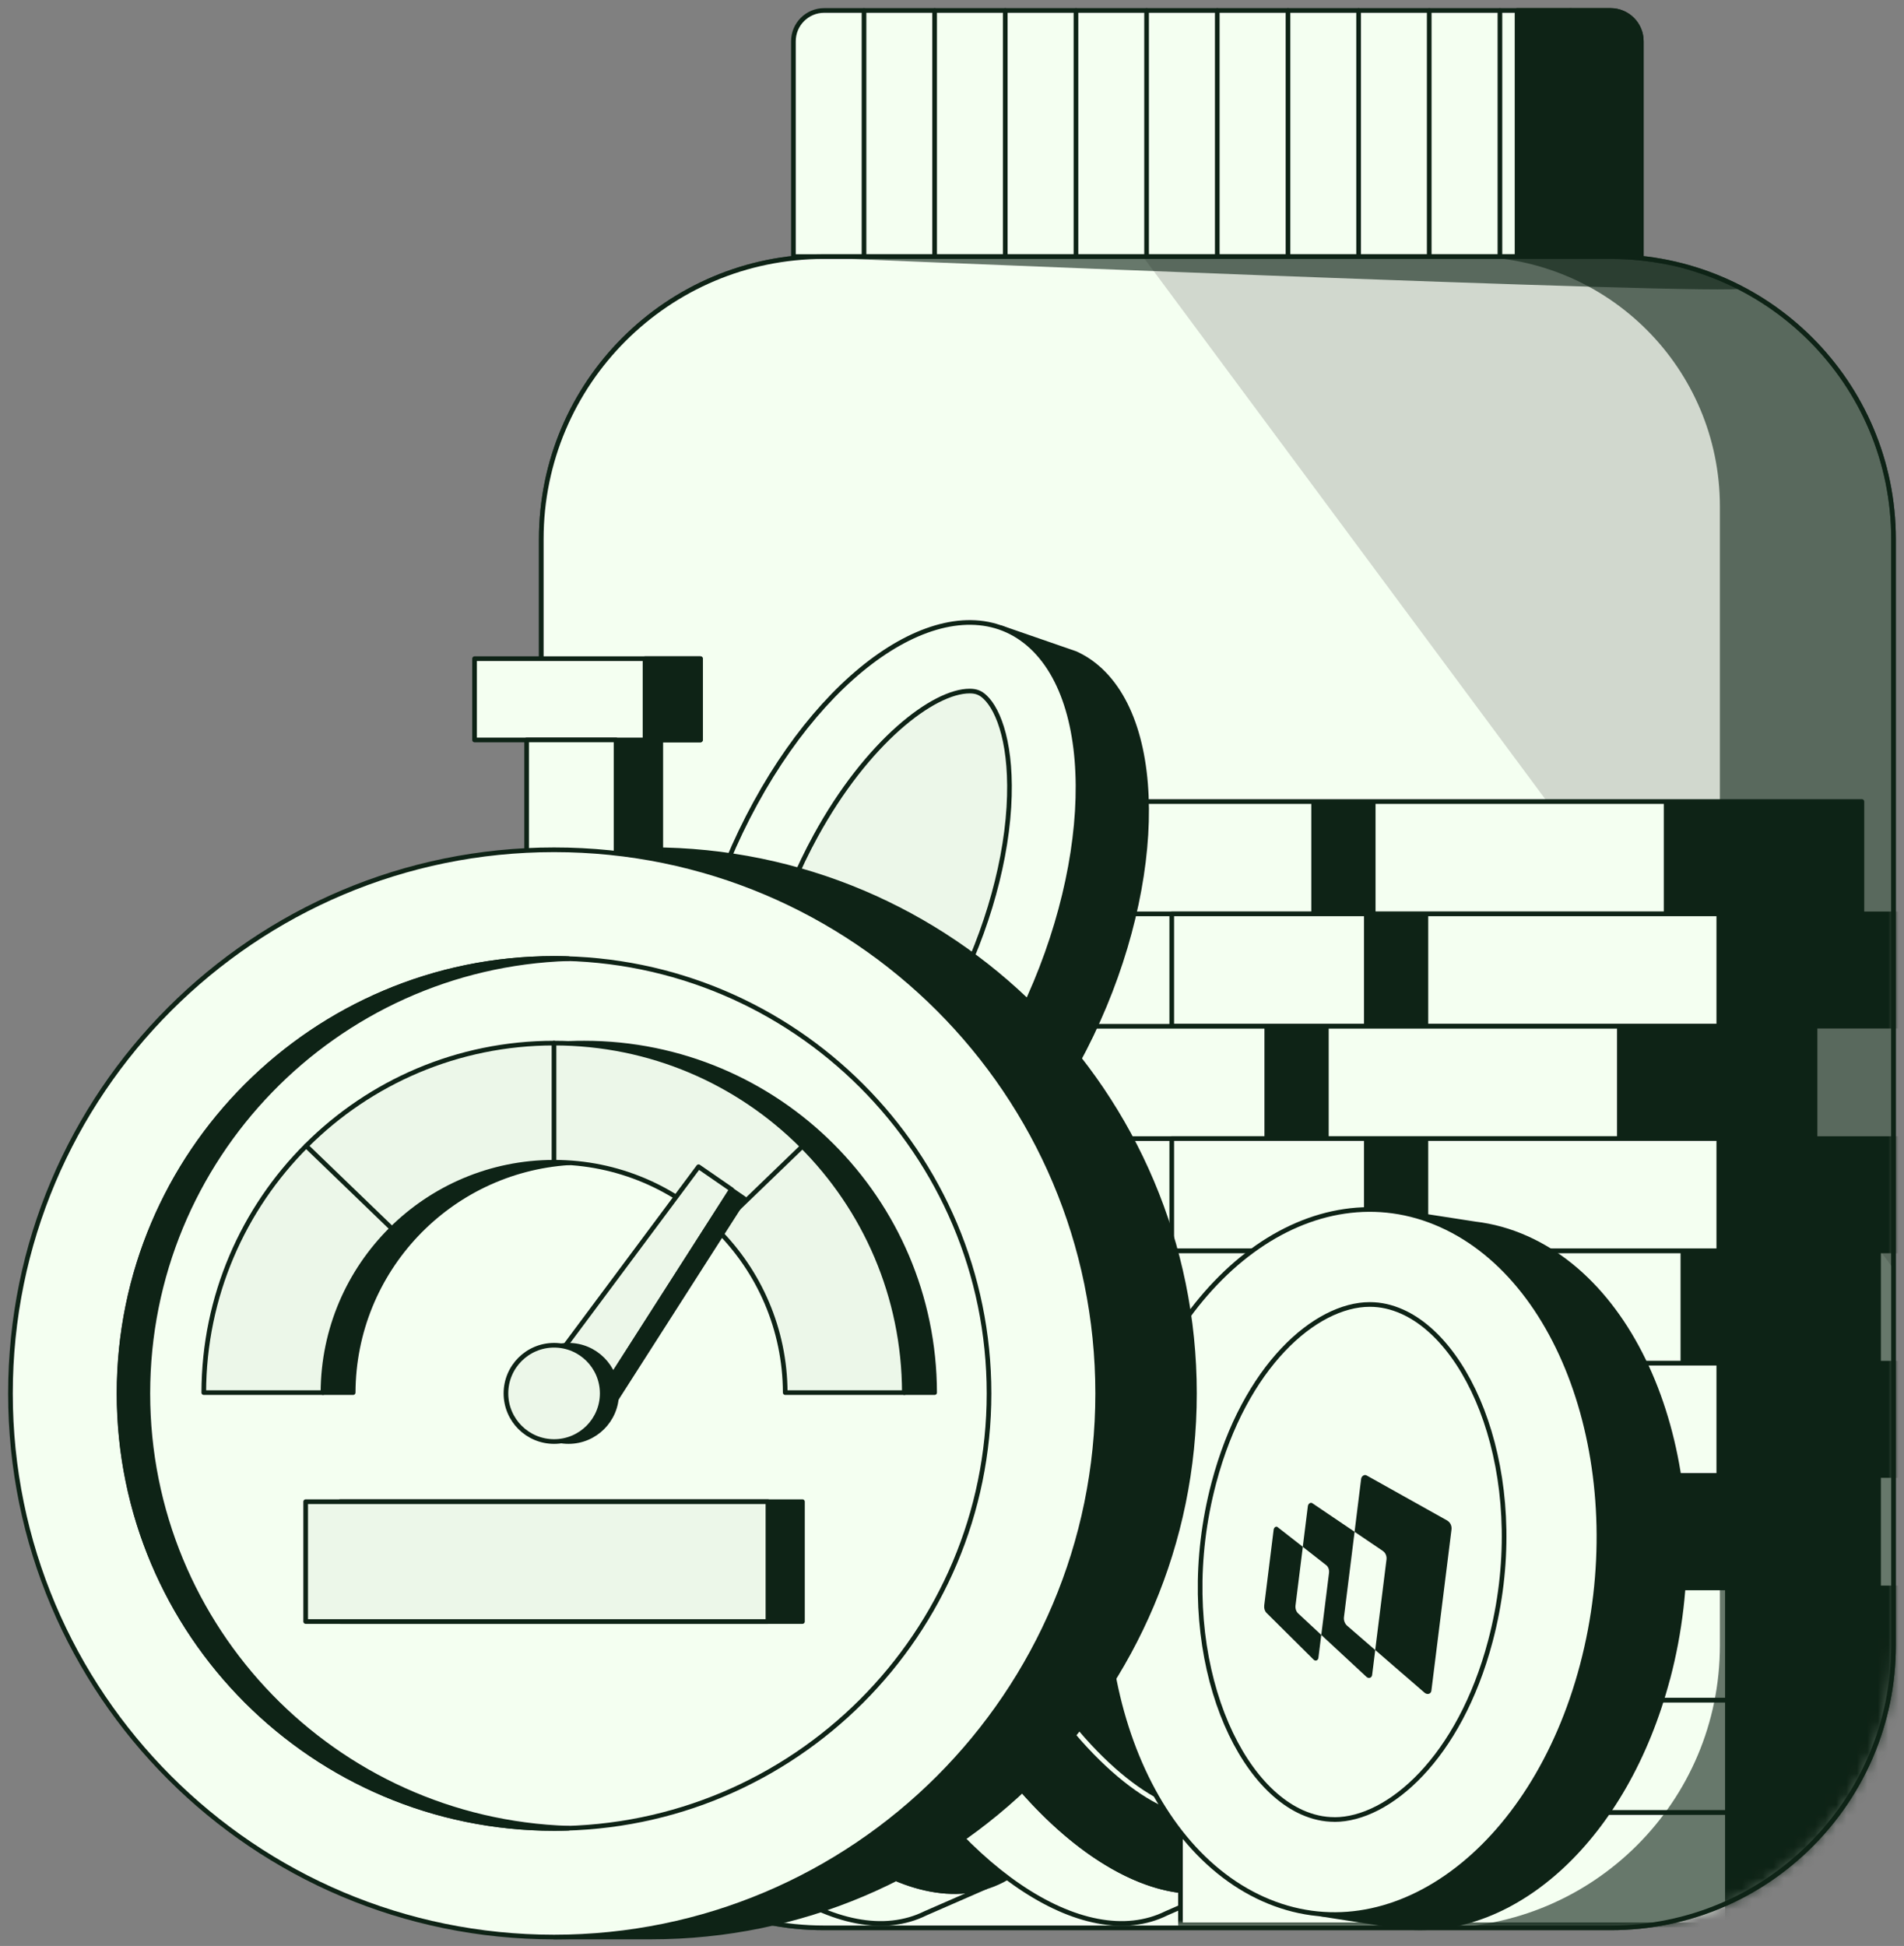 <svg width="182" height="186" viewBox="0 0 182 186" fill="none" xmlns="http://www.w3.org/2000/svg">
<rect x="0" y="0" width="182" height="186" fill="#808080" stroke="none"/>
<path opacity="0.69" d="M153.996 24.527H78.743C63.829 24.527 51.739 36.617 51.739 51.53V157.265C51.739 172.179 63.829 184.269 78.743 184.269H153.996C168.909 184.269 180.999 172.179 180.999 157.265V51.53C180.999 36.617 168.909 24.527 153.996 24.527Z" fill="#F4FFF1" stroke="#0E2316" stroke-width="0.445" stroke-linecap="round" stroke-linejoin="round"/>
<path d="M180.995 121.271V157.266C180.995 172.182 168.902 184.27 153.991 184.27H78.733C63.822 184.27 51.73 172.182 51.73 157.266V51.525C51.73 36.615 63.822 24.522 78.733 24.522H109.249L180.995 121.271Z" fill="#F4FFF1"/>
<path d="M94.237 180.36L88.468 182.877C80.577 186.795 68.334 178.553 60.092 163.493C50.956 146.793 49.777 127.409 57.458 120.195C58.325 119.378 59.269 118.756 60.275 118.311H60.281L61.726 117.811L68.395 115.505C67.216 115.933 66.116 116.599 65.116 117.516C65.082 117.55 65.044 117.583 65.01 117.616C63.743 118.806 62.721 120.328 61.931 122.112C57.93 131.149 60.014 146.971 67.644 160.914C73.252 171.162 80.554 178.02 87.14 180.121C88.268 180.482 89.374 180.699 90.447 180.776C91.769 180.865 93.042 180.732 94.242 180.365L94.237 180.36Z" fill="#F4FFF1" stroke="#0E2316" stroke-width="0.445" stroke-linecap="round" stroke-linejoin="round"/>
<path d="M98.093 178.094C90.413 185.302 76.775 177.616 67.639 160.916C58.502 144.216 57.324 124.831 65.005 117.618C72.685 110.404 86.323 118.096 95.459 134.796C104.596 151.496 105.774 170.88 98.093 178.094Z" fill="#0E2316" stroke="#0E2316" stroke-width="0.445" stroke-linecap="round" stroke-linejoin="round"/>
<path d="M91.236 173.245C87.24 173.245 79.938 167.655 74.264 157.285C70.424 150.266 67.978 142.235 67.55 135.244C67.139 128.503 68.634 124.557 70.174 123.118C70.679 122.64 71.157 122.456 71.863 122.456C75.859 122.456 83.161 128.047 88.835 138.417C92.676 145.436 95.121 153.467 95.549 160.458C95.96 167.199 94.465 171.145 92.926 172.584C92.42 173.062 91.942 173.245 91.236 173.245Z" fill="#0E2316" stroke="#F4FFF1" stroke-width="0.445" stroke-linecap="round" stroke-linejoin="round"/>
<path d="M117.266 180.36L111.497 182.877C103.606 186.795 91.363 178.553 83.121 163.493C73.985 146.793 72.807 127.409 80.487 120.195C81.354 119.378 82.299 118.756 83.305 118.311H83.31L84.755 117.811L91.424 115.505C90.246 115.933 89.145 116.599 88.145 117.516C88.112 117.55 88.073 117.583 88.04 117.616C86.772 118.806 85.75 120.328 84.961 122.112C80.959 131.149 83.043 146.971 90.674 160.914C96.281 171.162 103.584 178.02 110.169 180.121C111.297 180.482 112.403 180.699 113.476 180.776C114.798 180.865 116.071 180.732 117.272 180.365L117.266 180.36Z" fill="#F4FFF1" stroke="#0E2316" stroke-width="0.445" stroke-linecap="round" stroke-linejoin="round"/>
<path d="M121.123 178.094C113.442 185.302 99.805 177.616 90.668 160.916C81.532 144.216 80.354 124.831 88.034 117.618C95.714 110.404 109.352 118.096 118.489 134.796C127.625 151.496 128.803 170.88 121.123 178.094Z" fill="#0E2316" stroke="#0E2316" stroke-width="0.445" stroke-linecap="round" stroke-linejoin="round"/>
<path d="M114.275 173.245C110.28 173.245 102.977 167.655 97.303 157.285C93.463 150.266 91.017 142.235 90.59 135.244C90.178 128.503 91.673 124.557 93.213 123.118C93.718 122.64 94.196 122.456 94.902 122.456C98.898 122.456 106.2 128.047 111.874 138.417C115.715 145.436 118.16 153.467 118.588 160.458C118.999 167.199 117.504 171.145 115.965 172.584C115.459 173.062 114.981 173.245 114.275 173.245Z" fill="#0E2316" stroke="#F4FFF1" stroke-width="0.445" stroke-linecap="round" stroke-linejoin="round"/>
<mask id="mask0_1179_2978" style="mask-type:luminance" maskUnits="userSpaceOnUse" x="51" y="24" width="131" height="161">
<path d="M154.001 24.528H78.749C63.835 24.528 51.745 36.618 51.745 51.532V157.267C51.745 172.181 63.835 184.271 78.749 184.271H154.001C168.915 184.271 181.005 172.181 181.005 157.267V51.532C181.005 36.618 168.915 24.528 154.001 24.528Z" fill="white"/>
</mask>
<g mask="url(#mask0_1179_2978)">
<path d="M177.975 76.614H106.979V87.35H177.975V76.614Z" fill="#F4FFF1" stroke="#0E2316" stroke-width="0.445" stroke-linecap="round" stroke-linejoin="round"/>
<path d="M177.968 76.614H159.039V87.35H177.968V76.614Z" fill="#0E2316"/>
<path d="M131.486 76.614H125.345V87.35H131.486V76.614Z" fill="#0E2316"/>
<path d="M183.002 87.349H112.006V98.086H183.002V87.349Z" fill="#F4FFF1" stroke="#0E2316" stroke-width="0.445" stroke-linecap="round" stroke-linejoin="round"/>
<path d="M183.003 87.349H164.074V98.086H183.003V87.349Z" fill="#0E2316"/>
<path d="M136.522 87.349H130.381V98.086H136.522V87.349Z" fill="#0E2316"/>
<path d="M173.497 98.095H102.501V108.832H173.497V98.095Z" fill="#F4FFF1" stroke="#0E2316" stroke-width="0.445" stroke-linecap="round" stroke-linejoin="round"/>
<path d="M173.498 98.095H154.569V108.832H173.498V98.095Z" fill="#0E2316"/>
<path d="M127.007 98.095H120.866V108.832H127.007V98.095Z" fill="#0E2316"/>
<path d="M183.002 108.829H112.006V119.566H183.002V108.829Z" fill="#F4FFF1" stroke="#0E2316" stroke-width="0.445" stroke-linecap="round" stroke-linejoin="round"/>
<path d="M183.003 108.829H164.074V119.566H183.003V108.829Z" fill="#0E2316"/>
<path d="M136.522 108.829H130.381V119.566H136.522V108.829Z" fill="#0E2316"/>
<path d="M179.569 119.569H108.573V130.306H179.569V119.569Z" fill="#F4FFF1" stroke="#0E2316" stroke-width="0.445" stroke-linecap="round" stroke-linejoin="round"/>
<path d="M179.57 119.569H160.642V130.306H179.57V119.569Z" fill="#0E2316"/>
<path d="M133.089 119.569H126.948V130.306H133.089V119.569Z" fill="#0E2316"/>
<path d="M183.002 130.298H112.006V141.035H183.002V130.298Z" fill="#F4FFF1" stroke="#0E2316" stroke-width="0.445" stroke-linecap="round" stroke-linejoin="round"/>
<path d="M183.003 130.298H164.074V141.035H183.003V130.298Z" fill="#0E2316"/>
<path d="M136.522 130.298H130.381V141.035H136.522V130.298Z" fill="#0E2316"/>
<path d="M179.569 141.043H108.573V151.78H179.569V141.043Z" fill="#F4FFF1" stroke="#0E2316" stroke-width="0.445" stroke-linecap="round" stroke-linejoin="round"/>
<path d="M179.57 141.043H160.642V151.78H179.57V141.043Z" fill="#0E2316"/>
<path d="M133.089 141.043H126.948V151.78H133.089V141.043Z" fill="#0E2316"/>
<path d="M183.835 151.778H112.839V162.515H183.835V151.778Z" fill="#F4FFF1" stroke="#0E2316" stroke-width="0.445" stroke-linecap="round" stroke-linejoin="round"/>
<path d="M183.827 151.778H164.898V162.515H183.827V151.778Z" fill="#0E2316"/>
<path d="M137.345 151.778H131.204V162.515H137.345V151.778Z" fill="#0E2316"/>
<path d="M183.835 162.513H112.839V173.25H183.835V162.513Z" fill="#F4FFF1" stroke="#0E2316" stroke-width="0.445" stroke-linecap="round" stroke-linejoin="round"/>
<path d="M183.827 162.513H164.898V173.25H183.827V162.513Z" fill="#0E2316"/>
<path d="M137.345 162.513H131.204V173.25H137.345V162.513Z" fill="#0E2316"/>
<path d="M183.835 173.248H112.839V183.985H183.835V173.248Z" fill="#F4FFF1" stroke="#0E2316" stroke-width="0.445" stroke-linecap="round" stroke-linejoin="round"/>
<path d="M183.827 173.248H164.898V183.985H183.827V173.248Z" fill="#0E2316"/>
<path d="M137.345 173.248H131.204V183.985H137.345V173.248Z" fill="#0E2316"/>
</g>
<path d="M159.423 160.433C155.405 175.643 144.841 185.163 134.259 184.202L132.231 183.885L126.201 182.946C127.213 183.029 128.219 183.018 129.224 182.918C131.042 182.735 132.837 182.251 134.582 181.495C141.929 178.305 148.325 170.247 151.248 159.171C155.383 143.499 151.193 127.016 141.829 119.591C140.562 118.585 139.2 117.746 137.755 117.096C137.655 117.051 137.549 117.007 137.449 116.963C136.31 116.474 135.16 116.123 134.004 115.901L141.001 116.985C142.651 117.179 144.307 117.629 145.93 118.357C158.084 123.804 164.125 142.643 159.429 160.433H159.423Z" fill="#0E2316" stroke="#0E2316" stroke-width="0.445" stroke-linecap="round" stroke-linejoin="round"/>
<path d="M151.247 159.165C146.551 176.955 132.891 186.958 120.743 181.517C108.589 176.071 102.548 157.231 107.244 139.442C111.94 121.653 125.6 111.644 137.749 117.09C149.903 122.536 155.944 141.376 151.247 159.165Z" fill="#F4FFF1" stroke="#0E2316" stroke-width="0.445" stroke-linecap="round" stroke-linejoin="round"/>
<path d="M127.562 173.913C126.506 173.913 125.495 173.685 124.456 173.224C117.376 170.05 112.174 156.346 116.025 141.758C118.982 130.548 125.762 124.685 130.93 124.685C131.986 124.685 132.998 124.913 134.037 125.374C141.117 128.548 146.319 142.252 142.467 156.846C139.511 168.055 132.731 173.918 127.562 173.918V173.913Z" fill="#F4FFF1" stroke="#0E2316" stroke-width="0.445" stroke-linecap="round" stroke-linejoin="round"/>
<path opacity="0.61" d="M180.996 51.529V157.27C180.996 172.181 168.909 184.273 153.993 184.273H137.398C152.315 184.273 164.402 172.186 164.402 157.27V48.417C164.402 35.224 153.709 24.531 140.522 24.531H153.998C168.915 24.531 181.002 36.619 181.002 51.535L180.996 51.529Z" fill="#0E2316"/>
<path d="M73.279 116.303L78.287 118.487C85.139 121.888 95.765 114.736 102.917 101.659C110.847 87.165 111.87 70.343 105.201 64.08C104.445 63.369 103.628 62.83 102.756 62.446H102.75L101.5 62.013L95.715 60.012C96.737 60.384 97.693 60.962 98.56 61.763C98.588 61.79 98.621 61.818 98.654 61.846C99.755 62.88 100.644 64.197 101.328 65.747C104.795 73.589 102.989 87.321 96.37 99.425C91.502 108.323 85.167 114.275 79.454 116.092C78.475 116.403 77.514 116.598 76.586 116.659C75.436 116.736 74.33 116.62 73.29 116.303H73.279Z" fill="#0E2316" stroke="#0E2316" stroke-width="0.445" stroke-linecap="round" stroke-linejoin="round"/>
<path d="M69.929 114.335C76.598 120.593 88.435 113.918 96.36 99.425C104.291 84.931 105.313 68.109 98.644 61.846C91.975 55.588 80.138 62.262 72.213 76.756C64.283 91.25 63.26 108.072 69.929 114.335Z" fill="#F4FFF1" stroke="#0E2316" stroke-width="0.445" stroke-linecap="round" stroke-linejoin="round"/>
<path d="M75.884 110.13C79.352 110.13 85.693 105.278 90.611 96.281C93.946 90.19 96.069 83.216 96.436 77.152C96.791 71.3 95.491 67.877 94.157 66.627C93.718 66.215 93.307 66.054 92.69 66.054C89.222 66.054 82.881 70.911 77.963 79.903C74.628 85.994 72.505 92.969 72.139 99.032C71.783 104.884 73.083 108.307 74.417 109.558C74.856 109.969 75.267 110.13 75.884 110.13Z" fill="#ECF7E9" stroke="#0E2316" stroke-width="0.445" stroke-linecap="round" stroke-linejoin="round"/>
<path opacity="0.61" d="M75.842 24.525C75.842 24.525 166.416 28.332 166.416 27.559C166.416 26.787 156.713 24.658 156.713 24.658L154.107 20.223L75.842 24.525Z" fill="#0E2316"/>
<path d="M153.946 1H78.782C77.159 1 75.842 2.317 75.842 3.94V24.524H156.891V3.94C156.891 2.317 155.574 1 153.951 1H153.946Z" fill="#F4FFF1" stroke="#0E2316" stroke-width="0.445" stroke-linecap="round" stroke-linejoin="round"/>
<path d="M153.947 1H145.011V24.524H156.887V3.94C156.887 2.317 155.57 1 153.947 1Z" fill="#0E2316" stroke="#0E2316" stroke-width="0.445" stroke-linecap="round" stroke-linejoin="round"/>
<path d="M82.589 1.002V24.526" stroke="#0E2316" stroke-width="0.445" stroke-linecap="round" stroke-linejoin="round"/>
<path d="M89.339 1.002V24.526" stroke="#0E2316" stroke-width="0.445" stroke-linecap="round" stroke-linejoin="round"/>
<path d="M96.089 1.002V24.526" stroke="#0E2316" stroke-width="0.445" stroke-linecap="round" stroke-linejoin="round"/>
<path d="M102.849 1.002V24.526" stroke="#0E2316" stroke-width="0.445" stroke-linecap="round" stroke-linejoin="round"/>
<path d="M109.599 1.002V24.526" stroke="#0E2316" stroke-width="0.445" stroke-linecap="round" stroke-linejoin="round"/>
<path d="M116.357 1.002V24.526" stroke="#0E2316" stroke-width="0.445" stroke-linecap="round" stroke-linejoin="round"/>
<path d="M123.117 1.002V24.526" stroke="#0E2316" stroke-width="0.445" stroke-linecap="round" stroke-linejoin="round"/>
<path d="M129.867 1.002V24.526" stroke="#0E2316" stroke-width="0.445" stroke-linecap="round" stroke-linejoin="round"/>
<path d="M136.617 1.002V24.526" stroke="#0E2316" stroke-width="0.445" stroke-linecap="round" stroke-linejoin="round"/>
<path d="M143.376 1.002V24.526" stroke="#0E2316" stroke-width="0.445" stroke-linecap="round" stroke-linejoin="round"/>
<path d="M150.126 1.002V24.526" stroke="#0E2316" stroke-width="0.445" stroke-linecap="round" stroke-linejoin="round"/>
<path d="M153.996 24.527H78.743C63.829 24.527 51.739 36.617 51.739 51.53V157.265C51.739 172.179 63.829 184.269 78.743 184.269H153.996C168.909 184.269 180.999 172.179 180.999 157.265V51.53C180.999 36.617 168.909 24.527 153.996 24.527Z" stroke="#0E2316" stroke-width="0.445" stroke-miterlimit="10"/>
<path d="M114.176 133.183C114.176 161.881 90.913 185.145 62.215 185.145H52.956C54.518 185.145 56.063 185.078 57.585 184.939C84.116 182.594 104.918 160.32 104.918 133.177C104.918 106.035 84.116 83.761 57.585 81.421C56.063 81.288 54.518 81.216 52.956 81.216H62.215C90.913 81.216 114.176 104.479 114.176 133.177V133.183Z" fill="#0E2316" stroke="#0E2316" stroke-width="0.445" stroke-linecap="round" stroke-linejoin="round"/>
<path d="M63.163 70.725H54.615V83.846H63.163V70.725Z" fill="#0E2316" stroke="#0E2316" stroke-width="0.445" stroke-linecap="round" stroke-linejoin="round"/>
<path d="M66.958 62.958H45.362V70.727H66.958V62.958Z" fill="#F4FFF1" stroke="#0E2316" stroke-width="0.445" stroke-linecap="round" stroke-linejoin="round"/>
<path d="M66.958 62.958H61.656V70.727H66.958V62.958Z" fill="#0E2316" stroke="#0E2316" stroke-width="0.445" stroke-linecap="round" stroke-linejoin="round"/>
<path d="M58.888 70.725H50.341V83.846H58.888V70.725Z" fill="#F4FFF1" stroke="#0E2316" stroke-width="0.445" stroke-linecap="round" stroke-linejoin="round"/>
<path d="M52.962 185.148C81.659 185.148 104.924 161.884 104.924 133.187C104.924 104.489 81.659 81.225 52.962 81.225C24.264 81.225 1 104.489 1 133.187C1 161.884 24.264 185.148 52.962 185.148Z" fill="#F4FFF1" stroke="#0E2316" stroke-width="0.445" stroke-linecap="round" stroke-linejoin="round"/>
<path d="M52.959 174.769C75.923 174.769 94.539 156.153 94.539 133.188C94.539 110.224 75.923 91.608 52.959 91.608C29.994 91.608 11.378 110.224 11.378 133.188C11.378 156.153 29.994 174.769 52.959 174.769Z" fill="#F4FFF1" stroke="#0E2316" stroke-width="0.445" stroke-linecap="round" stroke-linejoin="round"/>
<path d="M54.341 174.747C53.885 174.763 53.424 174.769 52.968 174.769C30.005 174.769 11.388 156.151 11.388 133.188C11.388 110.225 30.005 91.608 52.968 91.608C53.429 91.608 53.885 91.613 54.341 91.63C32.011 92.352 14.133 110.686 14.133 133.188C14.133 155.69 32.011 174.024 54.341 174.747Z" fill="#0E2316" stroke="#0E2316" stroke-width="0.445" stroke-linecap="round" stroke-linejoin="round"/>
<path d="M54.41 111.139C42.907 111.884 33.803 121.426 33.759 133.108H30.869C30.908 120.942 40.784 111.089 52.96 111.089C53.443 111.089 53.927 111.106 54.405 111.134L54.41 111.139Z" fill="#0E2316" stroke="#0E2316" stroke-width="0.445" stroke-linecap="round" stroke-linejoin="round"/>
<path d="M89.338 133.109H86.448C86.409 115.136 72.21 100.487 54.409 99.731C54.887 99.709 55.371 99.703 55.854 99.703C74.321 99.703 89.299 114.653 89.338 133.109Z" fill="#0E2316" stroke="#0E2316" stroke-width="0.445" stroke-linecap="round" stroke-linejoin="round"/>
<path d="M76.706 143.536H32.519V154.99H76.706V143.536Z" fill="#0E2316" stroke="#0E2316" stroke-width="0.445" stroke-linecap="round" stroke-linejoin="round"/>
<path d="M86.445 133.109H75.058C75.019 120.944 65.144 111.09 52.962 111.09C40.78 111.09 30.91 120.938 30.871 133.109H19.479C19.517 114.653 34.495 99.703 52.962 99.703C71.429 99.703 86.406 114.653 86.445 133.109Z" fill="#ECF7E9" stroke="#0E2316" stroke-width="0.445" stroke-linecap="round" stroke-linejoin="round"/>
<path d="M52.956 111.09V99.703" stroke="#0E2316" stroke-width="0.445" stroke-linecap="round" stroke-linejoin="round"/>
<path d="M37.468 117.436L29.266 109.528" stroke="#0E2316" stroke-width="0.445" stroke-linecap="round" stroke-linejoin="round"/>
<path d="M68.547 117.436L76.655 109.617" stroke="#0E2316" stroke-width="0.445" stroke-linecap="round" stroke-linejoin="round"/>
<path d="M69.932 113.699L66.775 111.52L51.203 132.427L55.883 135.662L69.932 113.699Z" fill="#ECF7E9" stroke="#0E2316" stroke-width="0.445" stroke-linecap="round" stroke-linejoin="round"/>
<path d="M71.15 114.579L57.101 136.542L52.422 133.313L52.444 133.285L55.884 135.659L69.911 113.723L71.15 114.579Z" fill="#0E2316" stroke="#0E2316" stroke-width="0.445" stroke-linecap="round" stroke-linejoin="round"/>
<path d="M54.342 137.786C56.883 137.786 58.943 135.726 58.943 133.184C58.943 130.643 56.883 128.583 54.342 128.583C51.8 128.583 49.74 130.643 49.74 133.184C49.74 135.726 51.8 137.786 54.342 137.786Z" fill="#0E2316" stroke="#0E2316" stroke-width="0.445" stroke-linecap="round" stroke-linejoin="round"/>
<path d="M52.964 137.786C55.505 137.786 57.565 135.726 57.565 133.184C57.565 130.643 55.505 128.583 52.964 128.583C50.422 128.583 48.362 130.643 48.362 133.184C48.362 135.726 50.422 137.786 52.964 137.786Z" fill="#ECF7E9" stroke="#0E2316" stroke-width="0.445" stroke-linecap="round" stroke-linejoin="round"/>
<path d="M73.406 143.536H29.219V154.99H73.406V143.536Z" fill="#ECF7E9" stroke="#0E2316" stroke-width="0.445" stroke-linecap="round" stroke-linejoin="round"/>
<path d="M132.182 148.242L129.481 146.413L130.109 141.356C130.143 141.089 130.421 140.906 130.626 141.023L138.307 145.319C138.623 145.496 138.79 145.835 138.746 146.197L136.823 161.607C136.784 161.919 136.428 162.019 136.167 161.791L131.454 157.712L132.532 149.064C132.571 148.736 132.438 148.414 132.177 148.242H132.182Z" fill="#0E2316"/>
<path d="M126.749 149.586L124.531 147.852L125.015 143.968C125.043 143.723 125.276 143.567 125.448 143.684L129.483 146.413L128.466 154.565C128.427 154.877 128.544 155.193 128.772 155.394L131.456 157.717L131.161 160.095C131.128 160.379 130.828 160.473 130.617 160.278L126.299 156.272L127.038 150.342C127.077 150.042 126.965 149.747 126.754 149.586H126.749Z" fill="#0E2316"/>
<path d="M122.129 145.971L124.535 147.849L123.835 153.462C123.802 153.745 123.896 154.034 124.085 154.212L126.297 156.269L126.025 158.458C125.991 158.714 125.741 158.808 125.569 158.636L121.062 154.162C120.895 153.996 120.812 153.723 120.845 153.456L121.745 146.215C121.773 145.987 121.979 145.848 122.129 145.965V145.971Z" fill="#0E2316"/>
</svg>
